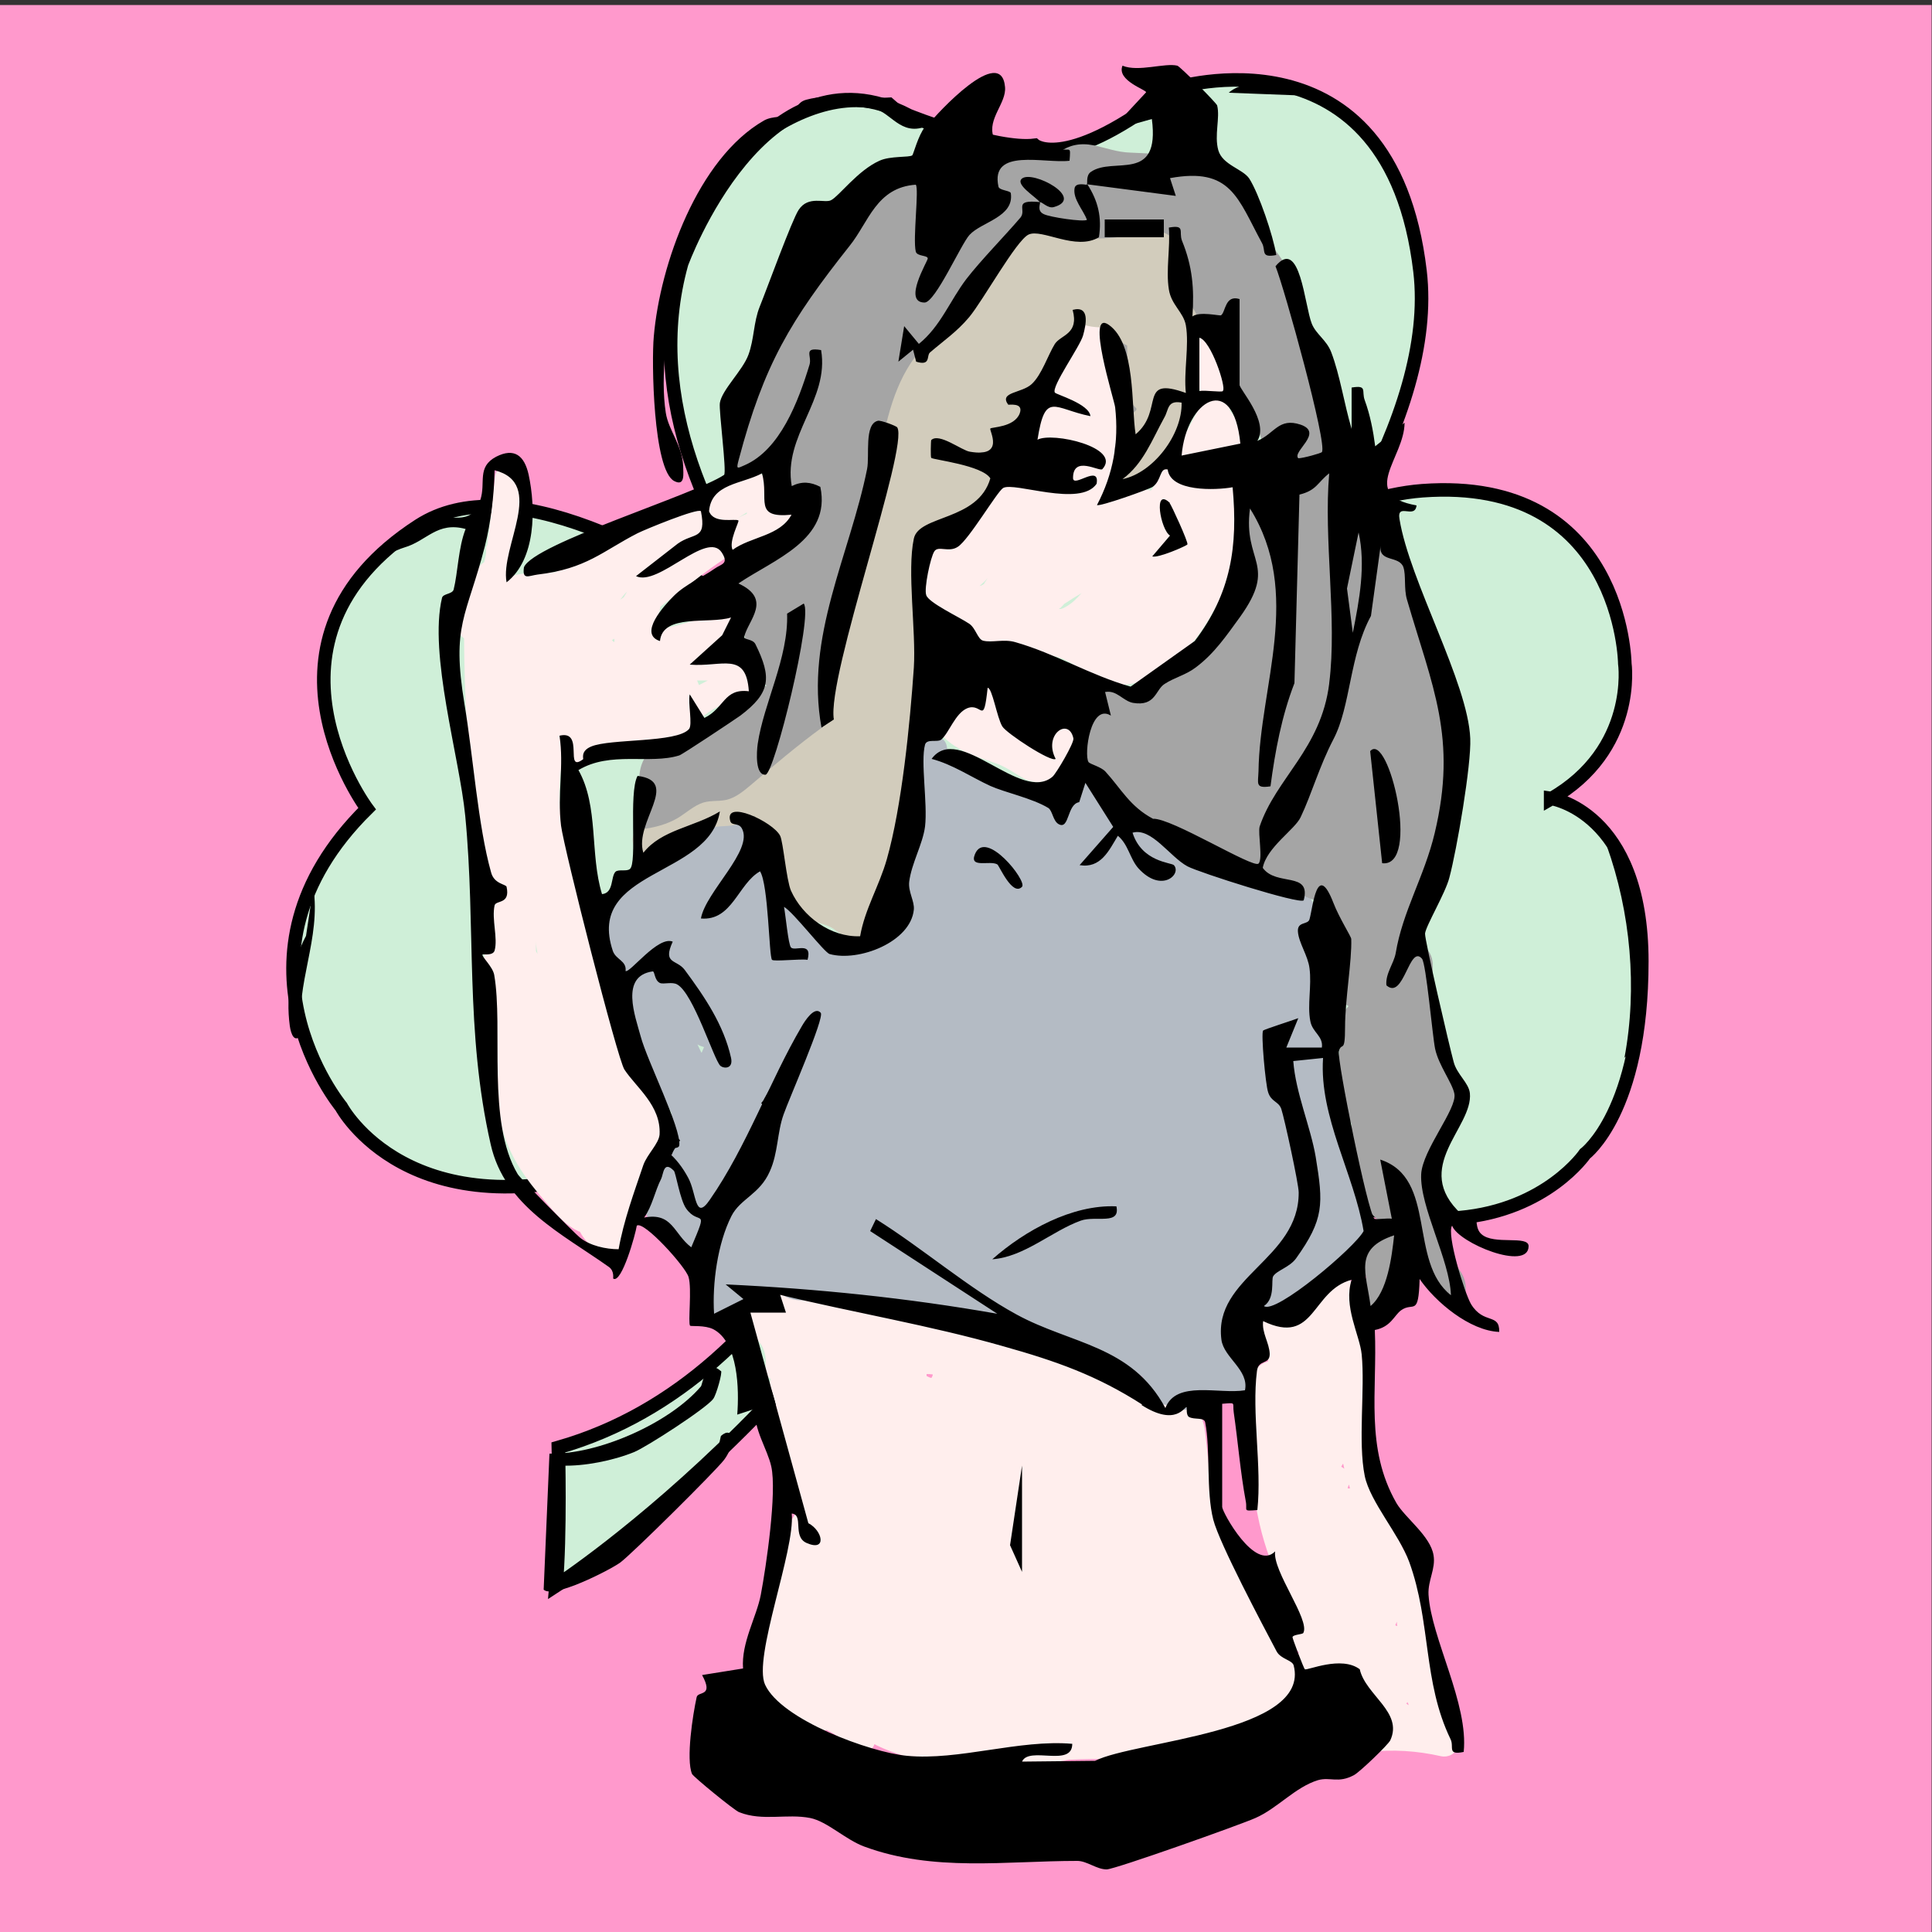<?xml version="1.0" encoding="UTF-8"?>
<svg xmlns="http://www.w3.org/2000/svg" version="1.1" viewBox="0 0 500 500">
  <rect x="0" y="0" width="500" height="500" fill="#333333" stroke="none"/>
  <!-- Generator: Adobe Illustrator 29.1.0, SVG Export Plug-In . SVG Version: 2.1.0 Build 142)  -->
  <defs>
    <style>
      .st0 {
        fill: #ffeeed;
      }

      .st1 {
        fill: #b4bbc4;
      }

      .st2 {
        fill: #d2ccbc;
      }

      .st3 {
        fill: #a5a5a5;
      }

      .st4 {
        fill: #cfefd8;
        stroke: #000;
        stroke-miterlimit: 10;
        stroke-width: 3.5px;
      }

      .st5 {
        fill: #f9c;
      }
    </style>
  </defs>
  <g id="Layer_2">
    <rect class="st5" x="-.1" y="1.3" width="500" height="500"/>
  </g>
  <g id="Layer_1">
    <g>
      <g id="a">
        <path class="st4" d="M401.3,206.8c22.4-12.8,19.2-35.1,19.2-35.1,0,0-.6-48.5-52.4-44.7-5.3.4-10.8,1.6-16.6,3.6,11.1-20.6,18.2-41.7,16-60.4-7.7-65.1-63.9-47.3-63.9-47.3-27.5,21.7-35.8,14.7-35.8,14.7-10.2,1.3-32.6-7.7-32.6-7.7-37.7-19.8-58.8,38.3-58.8,38.3-9.7,34.9,6.8,69.9,28.7,98.2-34.2-24.5-73.9-45.1-96.7-30.4-46,29.7-13.4,73.3-13.4,73.3-38.8,38.3-6.7,77.1-6.7,77.1,0,0,17.7,33.5,73.3,15.3,31.2-10.2,61.2-34.7,81.5-54.2-9.4,35.1-36.3,109.3-98.6,127.1,0,0,.6,23-.6,35.8,0,0,86.5-56.1,124.7-153.9,102.2,100.2,141.6,42.1,141.6,42.1,0,0,14.7-10.9,14.7-49.8s-23.6-42.2-23.6-42.2h0Z"/>
      </g>
      <g id="b">
        <g id="c">
          <path class="st0" d="M372.8,443.7c1.7-8.8-3.8-16.3-4.5-24.9-.4-4.4-.7-8.4-2.5-12.5-2-4.4-4.4-8.6-6.2-13.1-2.8-6.9-4.9-14-6.4-21.2,1-.6,1.7-1.6,1.8-2.8.2-3.6-.4-7.1-1.3-10.5,2.4-4.5,1.6-9.5-1.7-13.1,0-.7-.1-1.3-.2-2,0-.9-.4-1.6-.9-2.2,0-1.2.1-2.3.2-3.5.1-1.4-.6-2.4-1.7-2.9,0,0,0,0,0-.1,2.7-3.6-3.4-7.1-6-3.5-2.6,3.5-5.2,7-7.7,10.5-.3,0-.7,0-1,.2-1.5-1.1-3.2-2-5.1-2.5-2.8-.7-5.7,2.5-3.9,5.1,1.7,2.4,2.5,5,2.5,7.6-4.7,1.4-6.3,7.2-3.8,10.9-1.2,9.6-.9,19.4,1.1,29,1.2,6.1,3.2,11.9,5.7,17.6,1.1,2.5,2.3,5,3.3,7.6-1.1,0-2.3.2-3.5.6-1,.4-1.7,1.2-2.2,2.1,0,0,0-.1-.1-.2-.4-.7-.8-1.5-1.2-2.2-3.4-7.5-7-14.8-10.9-22.1-.6-1-1.4-1.6-2.2-1.7-.8-7.2-1.5-14.4-2.3-21.5-.3-2.5-.4-5.1-2.3-7-1.8-1.8-4.3-2.1-6.8-2.4-2.8-.3-4.5-1.4-6.8-2.9-2.9-1.9-6-3.4-9.3-4.8-6.3-2.6-13-4.3-19.5-6.2-7.9-2.3-15.8-4.4-23.8-6-7.2-1.5-15.5-1.6-21.7-5.9-.8-.6-1.8-.6-2.7-.3-.2-.2-.4-.4-.7-.6-1.7-1.3-3.7-.2-4.7,1.3,0,0-.1,0-.2,0-.4,0-.8-.2-1.2-.4-1.2-.6-2.1-1.6-3.2-2.3-2.3-1.4-4.6-2-7.2-1.3-2.2.6-2.8,2.6-2.3,4.3-1.7-.9-3.4-1.6-5.2-2.2-2.8-.9-4.7,1.8-4.3,4.3.5,3.1,2.8,4.2,5,6,2.5,2,3.3,4.9,2.9,8-.2,1.4.5,2.4,1.4,2.9-.3.7-.4,1.5,0,2.4,1.5,4.3,2.4,8.7,2.7,13.2.2,3.3-.2,6.3,2.9,8.3.1,0,.3.2.4.2.2,3.5.4,6.9.4,10.4,0,.1,0,.2,0,.3-1.5,2.2-2.6,4.6-3.1,7.2-1.3,2.3-2.6,4.6-3.6,7-2.3,5.5-3.2,11.3-3.7,17.2-.4,4.4-1.8,11.2.7,15.2,1.2,1.9,3.1,2.9,5,3.9.6.9,1.4,1.6,2.4,2.1.6.3,1.4.5,2.2.4,1.7.9,3.4,1.9,5.2,2.8,1,.6,2,.6,2.9.2,1.3.6,2.6,1.4,3.7,2.3.9,1,1.9,2,3,2.9,2.3,1.9,5,.6,5.7-1.5.3.1.5.3.8.4,4.2,2,8.7,3.3,13.3,4.1,5.3,1.5,10.7,2.2,16.4,2,6.6-.2,13.3-1.2,19.9-2.5.2,0,.4,0,.7,0,6.1-.3,12.2,0,18.3-.6,5.7-.6,10.9-2.1,16.1-4.3,5.8-2.5,11.5-5.1,17.3-7.7,1.9-.9,4.2-1.7,5.2-3.7.6-.3,1.2-.8,1.7-1.4,1.1-1.4,1.6-3.1,1.5-4.7,1.5.6,3.4.3,4.5-1.3,0,0,.1-.2.2-.3,5.4,3.9,10.4,8.3,15.4,12.9-1.1.3-2.1,1.1-2.6,2.1-.3,0-.6,0-.9,0-4.4.5-4.5,7.4,0,7,6.4-.7,12.6-.3,18.8,1.1,1.8.4,3.8-.5,4.3-2.4,1-3.8-1.1-7-4.4-8.5h0ZM241.1,356.6c-.4,0-.9-.3-1.3-.5,0-.2,0-.3,0-.5.3,0,.8,0,1.6.1,0,0,0,.4-.3.8h0ZM349.4,385.2c-.2,0-.4,0-.6,0,0-.3.2-.7.3-1,.1.4.2.8.3,1.1h0ZM361.6,420.8c-.2,0-.3-.1-.5-.2.1-.3.3-.6.4-.9,0,.3,0,.7.1,1h0ZM347.9,380.1c-.3-.2-.5-.4-.8-.5.2-.3.3-.6.5-.8.1.4.2.9.3,1.3h0ZM335.8,428.6c-.6-.9-1.3-1.7-1.9-2.4.7.4,1.5.8,2.2,1.3,0,.4-.2.8-.3,1.2ZM364.5,441.3c-.2-.2-.4-.3-.6-.5.2,0,.3-.2.4-.3,0,.2.1.3.2.5,0,.1,0,.2,0,.3h0Z"/>
          <path class="st0" d="M202.1,130.1c-.5.1-1,.2-1.5.4,0-1.6-.3-3.2-.8-4.8-.3-1-1.1-1.8-2-2.2-1-1.2-2.6-1.9-4.4-1-8.7,4.6-17.4,9.1-26.1,13.7l-12.8,6.7c-1.5.8-3,1.5-4.4,2.3-1.2,0-2.5.2-3.5,1-1,.7-1.9,1.3-2.9,1.9-2.4,0-4.8,0-7.1.2-1.7.2-3.2.4-4.8,1-.1,0-.3.1-.4.2.5-1.5.8-3,1.1-4.5.5-2.9.8-5.8,1.2-8.8.3-.4.6-.9.7-1.5.8-3.7,1-7.5.7-11.3-.4-4.5-6.4-4.4-7,0-.7,5.9-1.2,11.8-2,17.7-.2.2-.3.4-.3.7,0,.3,0,.6,0,.9,0,.1,0,.3,0,.4-.1.8-.3,1.6-.5,2.4-.7.4-1.3,1-1.7,2-1.7,4.6-3.3,9.3-5,13.9-.6,1.6.3,3,1.5,3.8.1,14.7.9,29.4,2.4,44,.7,7.2,1.6,14.3,2.6,21.4.6,4.1,1.1,8.2,1.4,12.3-1.6,3.8-1.7,8-.1,12,.3.8.8,1.4,1.4,1.8-.2.4-.4.9-.5,1.4-1.6,5.9-.4,12.9.3,18.8.7,6,1.2,12.3,3.3,18.1,2.1,5.7,5.5,10.5,9.5,15.1,1.7,2,3.4,4.1,5.4,5.9,1.2,1.1,2.5,2,4,2.7,0,0,.2,0,.3.1.9,1.7,2.2,3.2,4,4.5,5.4,3.9,11.2-2.5,10.2-7.9-.1-.7-.3-1.3-.5-1.9.7-.7,1.4-2,1.9-2.6,1.7-2.4,2.8-5.1,3.3-8,0-.5.1-1,.2-1.4,1.8-1.2,3.2-3.2,3.3-5.6.3-3.9,1.1-7.5-.9-11.1-1.4-2.5-3.5-4.2-6-5-2.9-7.1-5.4-14.4-8-21.5.2-.7.3-1.4,0-2-3.3-9.5-6.3-19.1-8.9-28.7-2.6-9.8-5.2-20.1-3.2-30.3,0-.3,0-.7,0-1,.1.3.3.6.4.9,1.6,3.4,6.2,1.3,6.5-1.8h0c.4,0,.7-.1,1.1-.3,4.7-.7,9.4-1.5,14.1-2.2,4.1-.6,14.3-.4,13-6.9.6-.2,1.2-.4,1.6-.8,3.1-2.5,6.6-3.8,10.5-4.4,1.8-.3,3-2.7,2.4-4.3-1.1-3.4-3.7-5.6-7.2-6.6-1.3-.4-2.7-.4-4.1-.4,2.1-1.7,3.9-3.7,5.5-6,1.6-2.3-1.1-6.3-3.9-5.1-5.2,2.2-10.6,3.8-16.1,4.7.7-2,1.2-4,1.6-6,0,0,0,0,0-.1,1.6-1.2,3.3-2.5,4.9-3.7,7.4-5.8,14.9-11.8,23.8-14.8,1.9,0,3.8-.6,5.5-1.7,3.4-2.1,1.1-7.2-2.7-6.4h0ZM138.7,246.1v-2.6c0,1.1.2,2.2.4,3.3,0,0,0,0,0,.1-.1-.3-.3-.5-.4-.8ZM158.9,166.1h0s-.1,0-.2-.1c0,0-.2-.2-.3-.3,0,0,0,0,0,0,0,0,0,0,0-.1.1,0,.3-.1.4-.2,0,0,.1,0,.2-.1,0,.3,0,.6,0,.9,0,0,0,0,0,0h0ZM161.4,154.6c-.3.2-.6.4-.9.6.6-.7,1.1-1.5,1.8-2.1-.3.5-.6,1-.9,1.5h0ZM180.9,176.1c.6,0,1.4,0,2.3,0-.8.4-1.5.8-2.3,1.2-.2-.4-.3-.8-.5-1.2h.5ZM178.1,142.3c0-.1,0-.2.1-.3.8-.5,1.5-.9,2.3-1.4-.8.6-1.6,1.2-2.4,1.8h0ZM193.2,133c-.8.3-1.6.7-2.3,1.1.8-.5,1.6-1,2.4-1.5,0,.1,0,.3-.1.4Z"/>
          <path class="st0" d="M279.8,188.1c-.2-2.8-3.8-4.9-5.9-2.5-1.1,1.2-2.2,2.5-3.3,3.7-.6.6-1.1,1.2-1.7,1.9-.5.8-.7.8-.5.1-.8-.6-1.1-2.9-1.5-3.8-.5-1.2-1.1-2.2-2-3.1-1.1-1.2-2.4-1.7-3.4-3.1-.8-1.1-1.2-2.4-2.1-3.5-1.7-1.9-4.3-3-6.8-2.2-2.9.9-5,4.5-5.2,7.8-2.4-3.2-7.8.2-5.7,4,2.1,3.8,5.6,6.2,9.5,7.8,2.1.9,4.2,1.5,6.4,2.3,2.6.9,4.5,2.3,6.9,3.7,8.1,4.8,15.8-6,15.4-13.2h0Z"/>
          <path class="st0" d="M320.6,125.1c.9-6.5,2-13.7-2.3-18.8-.2-1.5-.6-3-.8-4.5-.8-4.1-1.6-8.1-2.3-12.2-.8-4.4-7.6-2.5-6.7,1.9.3,1.5,1.8,7.4,2.6,13-.1.2-.3.3-.4.5-2.2,4.1-4.4,8.2-6.6,12.3-.3.5-.4,1.1-.4,1.6-1.1.2-2.1.9-2.6,2.2-.8,2.1-1.9,4-3.2,5.8,0,0-.1,0-.2,0-3.3-.8-6.5-.6-9.4.5,0-.8.2-1.6.2-2.3,1.5-3.1,1.1-7.3,1.2-10.5.1-6.3.1-12.5,0-18.8,0-2.4-2.1-3.5-4-3.3,0,0,0,0,0-.1.3-2,.6-4,.8-6.1.6-4.4-6.4-4.4-7,0-.1,1-.3,1.9-.4,2.9-.3.3-.6.6-.8.9-10,16.7-20,33.3-30,50-1.2-.7-2.7-.5-3.8.4-2.1-1.9-6.1-1.1-5.8,2.4.5,5.6-.3,13.2,4.5,17,2.1,1.7,4.5,3.3,7.1,4.6.7,1.9,2.7,3.4,4.6,2.2,1.2.5,2.3.9,3.5,1.2,5.9,1.7,12.9.3,18.3,3.4,2.1,1.2,3.8,3,6,4.2,2.5,1.3,5.4,1.8,8.2,1.7,11.5-.8,20.1-12.5,24.7-22,.9-1.9,1.6-3.9,2-5.8,7.8-6,1.9-15.9,3-24.1h0ZM254.7,151.1c-.3.2-.6.4-.9.5-.1,0-.3,0-.4.1.2-.1.4-.3.6-.5.6-.5,1.1-1,1.6-1.6-.3.5-.6.9-.9,1.4h0ZM274.4,157.4c.3-.4.7-.7,1-1.1,1.5-1,3-1.9,4.5-2.8-1,1.1-2,2.2-3.2,3-.6.4-1.4.9-2.1,1.1-.2,0-.3,0-.5,0,0-.1.2-.2.3-.3h0ZM310.6,122.4c-.3,1.3-.5,2.6-.6,3.9-1-.6-2.1-.9-3.4-.9.4-.8.7-1.6,1.1-2.4,0-.1,0-.3.1-.4,1,0,1.9,0,2.7-.3h0Z"/>
          <path class="st1" d="M350,302.5c-4.4-11.9-6.5-24.6-7.5-37.2-.5-6.5-.6-13-.9-19.5-.2-2.7-.5-5.5-1.3-8.2.4-3.1-1.1-6.5-4.4-7.5-.1-.1-.2-.2-.4-.3-5.6-5-14.8-6-21.8-7.9-4.5-1.2-12.6-1.9-14.9-6.6-1.8-3.7-7.1-4.4-10.2-2.1-.1,0-.3,0-.4,0,.1-.2.2-.3.4-.5,2.2-3.3.4-7.4-2.5-9.5-4.2-3-9.6-1.6-13,1.8-2-1.2-4.7-1.4-7.2,0-.8-.8-1.7-1.5-2.7-2-2.5-1.4-4.9-1.6-7.4-1-1.4-1.2-3.4-1.8-5.3-1.7,0-.5-.2-1-.2-1.6-.5-2.6-2.8-4.3-5.2-4.9,0-1.7-1.2-3.3-3.4-3.3s-.2,0-.3,0c0,0-.1,0-.2,0-3.1,0-4.1,3.4-2.8,5.4-1.4,1.7-1.9,4.1-1.5,6.5,1.6,9,.3,18.8-3.5,27.1-2.1,4.5-10,19.6-16.6,14.7-.8-.6-1.6-.9-2.4-1-1.1-2.3-3.1-3.9-5.5-4.8-1.3-.5-2.5-.3-2.9-1.7-1-3.2-3.5-4.8-6.2-4.9.1-1.7.2-3.4.3-5.1.3-4-2.4-6.2-5.4-6.6,1-6.6-8.9-11.4-12.9-4.5-3,5.2-7.4,8.4-13,10.4-6,2.1-11.9,6.4-11.2,13.1-.4,4.1-.5,8.1.1,12.1.7,4.6,2.6,8.9,4.6,13.1,3.7,8,7.6,15.9,11.5,23.8-1,2.5.2,5.3,2.2,7-.7,1.4-1.9,2.5-2.3,4.3,0,0,0,.2,0,.3-2.5.9-3.8,3.2-4.1,5.6-2.7,2.4-3.9,6.3-1.8,10.1,1.1,2,3,3,4.9,3.3.2.5.4,1.1.7,1.6,1.4,3.2,3.9,5.5,7.6,5h0c-.6,2.8-1,5.8-1.1,8.8-.2,9,13.7,9,13.9,0,0-.3,0-.6,0-.8,2.1,1.6,5,2.1,7.3.7,1.4,1.4,3.3,2.3,5.5,2.5,2.2.2,4-.4,6.1-.8,1.7,1,3.9,1.3,5.9.7,3.1.6,6.1.9,9,.3,1.3,1.2,3,1.9,4.7,1.9,11.3-.3,22.5,2.4,33.4,5,9.2,2.2,18.8,4.9,26.3,10.9,1.1.9,2.4,1.5,3.6,1.7,0,3.2,1.5,6.2,5,7.2.5.1,1.1.2,1.7.2.2.1.5.3.7.4,3.6,2,8.2.4,9.9-3.1,2.1,1.2,4.6,1.6,7.2.9,5.9-1.7,6-8.4,2.8-11.8.4-1,.8-2,1-3,.4-1.8.3-3.4,0-5.2,1.2-.1,2.4-.3,3.3-.6,3.4-.9,6.1-3.3,8.7-5.6,5-4.2,11.1-8.2,15.4-13.1,5.8-6.5,1.4-13.1-1.1-19.9h0ZM181.5,272.4c-.3-.7-.7-1.4-1-2.1.5.3,1.1.5,1.7.7-.2.5-.4.9-.6,1.4h0ZM198.7,287.9c-.4-.9-.9-1.7-1.7-2.4.3-.4.6-.7.8-1.2.6-1.1,1.3-2.2,1.9-3.3.7.8,1.6,1.4,2.5,1.8-1.3,1.6-2.5,3.3-3.6,5.1h0ZM338.6,314.8c-1.1,1-2.3,1.9-3.5,2.9.4-1.3.8-2.7,1.1-4,.4-2.1.7-4.2.8-6.3.4,1,.8,2,1.2,3.1.3.7.7,2.3,1.3,3.5-.3.3-.7.7-.9.9Z"/>
          <path class="st3" d="M375,325.8c-2.4-2.8-1.6-7.1-2.2-10.5-.2-1.2-.9-2-1.8-2.3,1.1-1.2,1.8-2.8,1.6-4.5-.6-5.1-.3-10.2,1.6-15,2-5.1,3.8-9.2,2.1-14.7-1.4-4.7-4.1-8.6-5-13.5-.9-5-.6-10.2-.5-15.2.1-4-2.7-6.3-5.8-6.7.4-1.5.9-2.9,1.3-4.4,2.8-9.5,5.2-19.1,7.2-28.7,2-9.6,4.6-19.6,2.9-29.4-1.6-9.3-6.6-18.3-10.2-26.9-.5-1.1-1.1-2.1-1.9-2.9,1.4-4.1-.7-9.5-6.3-9.5s-.9,0-1.3.1c0-.3,0-.5,0-.8-.1-6.2-6.7-8.1-10.8-5.8-.2-2.1-.4-4.3-.7-6.4-.2-1.2-.4-2.3-.6-3.5,1.9-1.5,3-3.9,2-6.9-5.9-17.8-4.7-38.1-16.6-53.6-.4-.5-.8-1-1.3-1.4-3.6-11.1-13.3-20.4-24.8-22.8-3.7-.8-7.5-.8-11.3-1-3.5-.1-6.2-1.2-9.6-1.9-3.5-.7-6.4,0-8.7,1.7-.4,0-.7,0-1.1,0-1.3,0-2.6.3-3.7,1.1-2.1-1.1-4.7-1.2-6.7.1-1.1.8-.7.6-1.6.6-6.6-.1-8.9,8.6-4.6,12.3-.5.4-1,.8-1.5,1.2-4.5,4-7.5,9.5-10.5,14.7-1.5,2.5-3.1,4.9-4.8,7.2,2.6-8.8,4.4-17.7,3.5-27.1,0,0,0,0,0-.1h0c0-.6-.1-1.2-.2-1.9-.5-3.4-4.6-5.4-7.6-5-3.6.6-5.7,3.3-6,6.8-.1,1.3-2.4,3.1-3.1,3.9-1.7,1.9-3.4,3.8-5,5.8-3.4,4.3-6.7,8.7-10,13.1-6,8.1-12.6,16.1-16.9,25.4-1,2.1-1.1,4.4-.3,6.4-.6.7-.9,1.7-.6,2.9.4,1.6-1.4,3.6-2.2,4.9-1.3,2.1-2.2,4.3-2.2,6.8,0,4.4,6.7,4.5,7,.2,1.1,1.1,2.7,1.8,4.7,1.8s1.1,0,1.6-.2c0,.3,0,.6,0,.9.4,3.7,2.9,7,7,7s1,0,1.5-.2c-.7,3.1-1.3,6.1-2,9.2-1.2.2-2.4.7-3.4,1.6-.3,0-.6,0-1,0-3.7,0-5.9,2.4-6.5,5.2-.8-.3-1.6-.4-2.6-.4-9,0-9,13.9,0,13.9s.1,0,.2,0c-4.5,2.8-4.1,10.6,1.2,12.5-.9,2.6-.4,5.7,1.5,7.6-1.4.2-2.8.9-4.1,1.9-2.5,2-5,4.1-7.5,6.1-1.8,1.5-3.8,3.6-6,4.5-1.7.7-3.1,1.8-4,3.1-2.6-1.4-5.8-.8-8.3,1.2-2.5,2-3.3,5.5-3,8.6.2,2.2.7,4-.6,6.5-1,1.9-1.1,4.1-.5,5.9-.4,3.7,1.9,7.7,6.7,7.7s7.3-4.4,6.6-8.3c.3-.6.5-1.2.7-1.8.1,0,.2,0,.4,0,1.5,0,2.8-.4,3.8-1.1,2.1.4,4.3.8,6.4,1.1,2.1.4,4.4,0,6.1-1.2.1.1.3.3.4.4,3.4,3.4,6.1,7.1,8.2,11.2-1.6,3.3-.3,7.4,2.7,9.7.3.9.8,1.8,1.6,2.6,1.8,1.9,4,2.9,6.5,3.7.7.2,1.4.5,2.2.6h0c.3.3.3.2.1,0,2.6,2.4,7.1,2.5,9.6-.2,2.4-2.6,2.8-6.8.3-9.5,2.9-3.6,4.7-7.7,5.9-12.3,1-3.9,1.6-8.1,3.4-11.7,1.4-2.8,2.8-5.2,2.2-8.5-.3-1.5-.9-2.8-1.8-3.9,1.6-4.8,1.3-9.8.8-14.8,0-.6-.1-1.2-.2-1.7,1-1.2,1.6-2.7,1.7-4.4.1-3.9-.3-7.7-1-11.6,0-.5-.3-.9-.5-1.3-.2-3-.4-6-.5-9,1.8-3.1,1.7-6.8.3-10,.5-.3,1.1-.6,1.5-1,2.3-1.9,4.2-4.1,5.7-6.6,1.3-.1,2.7-.3,4-.7,4.5-1.4,8.8-4.5,9.7-9.5.4-1.9,0-3.8-1-5.3.8-1.1,1.4-2.5,1.5-4.1,0,0,.3-.6.5-1.1.1-.2,1.2-1.3,1.7-1.8,1.5-1.5,3.1-2.8,4.6-4.3,1.7-1.8,3.2-3.8,4.3-6.1,1.2-2.5,1.8-5.4,3.1-7.8,2.5-4.7,6-8.2,8.1-13,.1.7.4,1.4.8,2.1,1.4,2.4,4.8,4,7.7,3.3.3,1.8.4,3.7.5,4.9.5,5.5.6,11,.4,16.5,0,1.9.5,3.4,1.5,4.5-5.2,3.1-4,13,3.6,13s2.7-.4,3.6-1c3.3-1.3,4.6-5.1,3.8-8.4,4.2-2.1,4.7-8.3,1.6-11.4,2.2-1.5,3.2-4.2,2.9-6.8.5-.7.8-1.5,1.1-2.4,1-4,1-8,.6-12,1.8,1.2,4.1,1.6,6,1.1,1.9-.5,3.2-1.6,4-3,.1,2.1.3,4.2.6,6.3-2.2,2.6-2.2,6.9,0,9.5-.8,3.2.5,7.1,3.8,8.4.7,2.4,1.5,4.7,2.4,7.1,2,5.4,4.4,10.6,5.5,16.3.2,1,.4,2.1.5,3.2-4.8-2.6-12.4,1.1-10.2,7.7,1,3,1.9,6,2.7,9-2.3.3-4.5,1.9-5.5,4.8-1.3,3.8-2.7,7.9-5.2,11.1-2.6,3.2-6.8,3.9-9.9,6.6-1.6,1.4-2.7,3.1-4,4.8-.2.3-.4.4-.5.6-.7,0-1.4.2-2,.3-1.9.5-3.5,1.8-4.6,3.4-2.1-1.1-4.6-1.2-6.7.1-5.5,3.5-8.3,11-4.7,16.9,3.2,5.2,8.9,9.7,13.6,13.4,5,3.9,10.4,7.4,16.2,10.2,2.7,1.3,5.4,2.6,8.4,2.1.5,1.2,1.4,2.2,2.7,2.9,1.3.8,3.1,1.1,4.7.8.5.7,1.2,1.4,2.1,1.8,3.2,1.4,6.1,3.3,9.3,4.7,1.7.7,3.4,1.5,5.2,1.8.6.1,1.2.2,1.9.2,0,.6.1,1.2.2,1.8.1,2.1,0,4.2,0,6.4-.2,2.5,1.4,4.8,3.6,6,0,0,0,0,0,0-2.1,1.3-3.5,3.7-3.5,6.1s1.5,4.8,3.6,6c-1.5,1.5-2.3,3.7-1.7,6.4.1.6.2,1.1.4,1.7-.5.6-.8,1.4-.9,2.2-1.1,7.1-.3,13.7,3,20.2,0,0,0,0,0,0,0,.2,0,.5,0,.7-.3,8.4-.4,16.7,5.8,23.2.6.6,1.2,1.1,1.8,1.4-.2.8-.4,1.6-.6,2.4-.8.2-1.6.6-2.2,1.5-1.1,1.7-2.2,3.4-3.3,5.1-1.4,2.1.1,4.3,2.1,5.1,0,0,.2,0,.2.1-.6,2.2-1.2,4.4-1.8,6.5-1,3.8,4.4,6.2,6.4,2.7,1.5-2.7,2.5-5.8,2.4-8.6,1.2-4.5,2.5-9.1,3.7-13.6.2-.8.2-1.4,0-2,0,0,.2-.1.3-.2.4,0,.8.1,1.2.1s.3,0,.5,0c-.2.5-.2,1.1,0,1.7.5,3.1,0,6.3,1.2,9.3,1,2.7,5.1,5.2,4.8,7.9-.5,4.4,6.5,4.4,7,0,.4-3.6-1.8-6-4-8.5h0ZM207,105.9c-.2-.3-.5-.5-.8-.8.1-.2.3-.4.4-.7.8-1.6,1.6-3.2,2.5-4.7-.5,2.2-1.2,4.2-2.1,6.2h0ZM282.5,62.8c0-.2,0-.5-.1-.7.2,0,.5,0,.7,0-.2.2-.4.4-.6.6h0Z"/>
          <path class="st2" d="M308.3,89.2c3.2-3.5,2.2-10.3-2.9-11.7,0-3.6,0-7.3.2-10.9.1-4.5-4.6-7.9-8.8-6.7-9.2,2.6-18.5,2.4-27.6-.6-3.3-1.1-8,1.3-8.6,4.9-1.6,9.3-10,16.1-17,21.4-8.8,6.6-12.3,15.5-14.7,26-.4,1.7-.2,3.2.4,4.5-.3,1.1-.3,2.4-.1,3.6,0,.3.1.7.1,1.1-1.8,10.2-3,21.2-7.6,30.5-5.1,10.4-5.6,22.1-7.2,33.4-.1.7-.1,1.5,0,2.2-.6.4-1.2.9-1.8,1.4-6.3,4.6-12.2,9.6-18.2,14.7-1.9,1.6-4,3.4-6.5,4-2.3.5-4.5,0-6.8,1-2.5,1.1-4.4,3.1-6.9,4.3-2.6,1.3-5.3,1.9-8.1,2.3-4.4.6-2.5,7.3,1.9,6.7,2.9-.4,5.5-1.1,8.2-2.3,1.3-.6,2.5-1.2,3.6-1.9,1.2-.8,2.5-2.1,3.8-2.7,2.2-.9,4.8-.3,7.1-1.1,1.6-.5,3-1.3,4.4-2.2.4.7.8,1.3,1.4,1.8,0,.8,0,1.6.1,2.5.4,3.2,2.1,6.2,3.5,9.1,1.2,2.6,2.3,5.4,3.8,7.8,1.5,2.5,3.5,4.5,6,5.8,1.7.9,4.5,1.2,6,2.5,2.9,2.4,7,2.8,9.8,0,1.7-1.7,2.4-4.5,1.8-7,1.3-1.2,2.2-3,2.3-5,1-12,4.7-23.6,5.8-35.6,0-.3,0-.5,0-.8.1-.2.3-.4.4-.7,1.8-3.8,2.7-7.8,2.8-11.7,1.1-.5,2-1.5,2-3.1,0-6.9-.8-13.8-2.3-20.6-.2-1-.8-1.7-1.5-2.1.1-.7.3-1.5.4-2.2,1-5,2.4-9.9,3.5-14.8.7-.1,1.3-.3,2-.7,6-3.1,18.3-7.6,13-16.7-.6-1-1.4-1.9-2.3-2.6,2.7,0,5.4-.4,7.5-1.9,3.5-2.5,6.3-8.6,7.4-12.6,0-.3.2-.7.2-1,.1-.1.3-.2.4-.3,3.4-3.1,5.3-7.2,5.7-11.6,1.5-2,3.4-3.9,5.3-5.7,0,0,0,0,0,0,1.4.6,3.2.8,4.5.8s1.6-.3,2.3-.4c.7.6,1.1,1.5,1.6,2.3.8,1.4,1.9,2.3,3.1,2.8,0,3.9.2,7.8.4,11.7,0,2,.8,3.5,2,4.6,0,.1,0,.2,0,.4-2.9,2.4-3.2,7.3-.9,10.2-.9,1-1.9,2.1-2.9,3-1.4,1.3-1.3,3.6,0,4.9,1.4,1.4,3.5,1.3,4.9,0l2.7-2.4c.4-.4.7-.8.8-1.3.6-.7,1.2-1.4,1.7-2.1,3.3-1,4.8-4.3,4.6-7.4,2.3-1.9,3-5.5,1.9-8.3.4-.4.6-.9.8-1.4,1.8-1,2.1-3.6,1-5.2.9-2.1.9-4.7-.2-6.8h0Z"/>
        </g>
        <path d="M240.1,32.4c2.6-3.3,19-21,20-9.9.4,4.2-4.6,8.2-3,12.9,5.6,2.2,11.7,2.2,17.4,3.2,2.5.5,2.6-1,2.3,3-6.4.8-20.6-3.5-18.4,6.7.2,1,3.1,1,3.2,1.7.9,6.2-7.6,7.4-10.7,10.8-2.2,2.4-8.8,17.4-11.6,17.5-5.8,0,.8-10.7.8-11.4,0-.9-2.8-.5-3.1-1.8-.8-3.3.9-16.3,0-17.3-10.2.7-12.2,9.7-17.1,15.8-15.3,19.3-22.2,30.7-28.7,55.3-.7,2.6-.5,2.4,1.5,1.5,9.2-4,13.9-16.5,16.8-26,.7-2.3-1.8-4.6,3-3.8,2.2,12.9-9.9,22.1-7.6,35.2,2.6-1.3,4.9-1.1,7.4.2,2.9,13.7-12.1,18.8-21.2,25,8.9,4.1,2.5,9.5,1.5,13.8-.2.8,2.2.5,2.9,1.9,4.3,8.7,3.9,12.6-3.9,18.5-1.7,1.2-14.9,10-15.8,10.3-7.7,2.4-17.8-1.2-26.1,3.8,5.3,9.4,2.9,21.7,6.1,32.1,3.1-.3,2.2-4.5,3.5-5.8.8-.7,2.9,0,3.7-.7,2-1.4-.4-19.7,2-24.1,11.3,1.4-1,12,1.5,19.9,4.7-6,13.1-6.6,19.8-10.7-2.7,17.1-34.8,14.9-27.7,36.1.8,2.3,3.6,2.5,3.3,5.2,1.1.6,8.4-9.2,12.2-7.6-2.7,5.9,1,4.5,3.1,7.3,5.1,6.9,10.1,14.2,12,22.8.6,2.9-1.9,2.8-2.8,2-1.7-1.7-6.9-18.6-11.1-21-1.3-.8-3.5,0-4.5-.4-1.5-.7-1.3-3.1-1.9-3-8.5,1.2-4.5,11.6-3.1,16.8,1.7,6.4,10.5,23.7,10,28.2-.1,1.3-3.7.3-3.1,1.6,2.3,1.9,4,4.2,5.4,6.8,2.2,4,1.7,11.4,5.6,5.7,9.6-13.8,15.5-30.8,23.8-44.9.8-1.4,3.3-5.3,4.9-3.5,1.1,1.2-8.3,22.5-9.6,26.3-1.7,4.7-1.4,10-3.6,14.8-2.6,5.9-7.6,7-9.9,11.5-3.6,7.1-5,17.5-4.5,25.3l7.6-3.8-4.6-3.8c23.6,1.1,47,3.5,70.3,7.6l-32.9-21.4,1.5-3.1c12,7.5,24.1,18,36.4,24.7,14.1,7.7,29.7,7.9,38.5,24.2,2.8-7.3,13.9-3.5,20.6-4.6,1.1-5.3-5.5-8.4-6.1-13.1-2.1-16.2,20.1-20.8,20-38.1,0-2.2-3.7-19.2-4.5-21.6-.7-2-2.6-1.8-3.4-4.3-.7-2-1.9-15.4-1.3-16,.3-.3,7.5-2.6,9.1-3.2l-3.1,7.6h9.2c.4-3-2.5-3.9-3-6.9-.8-4.1.4-9.1-.2-13.6-.4-3.3-2.8-6.6-3-9.5-.2-2.7,2.6-1.7,3-3.2.9-3.1,1.9-15.3,6.2-4.2,1.5,3.9,4.6,8.7,4.6,9.3.2,5.6-1.6,15.6-1.6,22.8s-.9,3.6-1.6,6.3c-.5,2.2,7.5,41.9,9.2,43.3.4.3,3.3-.2,4.5,0l-3-15.3c14.8,4.8,7.2,26.4,18.3,35.1-.3-9.1-8.1-22.9-7.7-31.3.3-6.3,9.3-16.9,8.6-20.8-.5-2.8-4.1-7.4-5-11.7-.7-3.4-2.3-22-3.4-23.3-3.3-3.8-4.7,10.9-9.2,6.9-.3-3,1.9-5.6,2.4-8.3,1.8-10.9,7.4-19.8,10.1-31.1,5.9-24.7-.6-37.8-7.2-60.5-.8-2.8-.2-6.2-.9-8.3-1.1-3.1-6.4-1.2-5.9-5.5l-2.5,18.1c-5.6,10.3-5.2,23.3-9.7,31.9-3.7,7.1-5.6,14.1-8.5,20.2-1.5,3.2-8.8,7.8-9.8,13.1,3.5,4.9,12.6.8,10.6,8.4-1.1,1.1-27.1-7.2-30.1-8.8-4.6-2.5-9.3-10.1-14.2-8.7,2.4,7.6,10,7.7,10.7,8.4,2.1,2.3-3.2,7.4-9.2.8-2.2-2.5-2.6-6.2-5.3-8.4-2.3,3.8-4.4,8.5-9.9,7.6l8.7-9.9-7.2-11.4-1.6,5c-3.2.5-2.5,7.2-5.3,5.7-1.5-.8-1.6-3.5-2.7-4.2-4.1-2.5-11.2-4-15-5.7-4.8-2.2-9.8-5.6-15.2-7,7-9.6,23.1,11.6,31.3,4.6,1-.9,5.6-8.7,5.4-9.9-1.2-5.6-7.9-1-4.6,5.3-1.1,1-12.7-6.6-13.8-8.4-1.4-2.3-2.6-10-3.8-10-1.1,10.2-1.4,3.7-5.3,5.3-3.1,1.3-4.7,6.4-6.7,8.1-1,.8-3.7-.3-4.2,1.3-1.2,4.4.7,15.2,0,21.2-.6,4.6-3.5,9.5-4.1,14.3-.3,2.6,1.4,5,1.2,7.2-.8,8.4-14.3,13.6-21.8,11.5-1.4-.4-9.4-10.9-11.8-12.2.4,2,1.1,9.7,1.8,10.5,1,1.1,5.6-1.7,4.3,3.2-1.9-.3-8.7.5-9.2,0-.8-.8-.9-19.4-3.1-22.9-5.7,3.2-7.2,12.9-15.3,12.2,1.2-6.9,13.7-17.7,10.6-23.3-.9-1.6-2.6-.6-3-1.9-1.7-5.8,11.1.2,12.9,3.8.8,1.6,1.6,11.4,2.8,14.2,3,6.7,10.3,12.1,17.9,11.8,1.2-7,4.9-12.9,6.9-19.9,3.9-13.7,6-35.1,7-49.6.6-9.6-1.8-25,0-33.4,1.3-6.2,16.6-4.5,19.8-15.6-2.1-3.4-14.7-4.8-15.3-5.3-.2-.2-.1-4.4,0-4.6,2-2,7.9,2.7,10,3,9.3,1.6,4.9-5.6,5.3-6,.4-.4,6.2-.3,7.6-3.9,1.1-3-2.9-2.1-3-2.3-2.4-3.3,3.5-2.9,6.1-5.3s4.2-7.5,6-10.4c1.6-2.4,6.3-2.5,4.6-8.8,4.5-1.2,3.5,3.7,2.7,6.6-.8,2.9-8.3,13.3-7.3,14.8.3.5,8.9,2.9,9.2,6.1-9.5-1.9-11.7-6.6-13.7,6.1,3.8-2.1,21.9,2,16.8,7.6-.7.8-7.6-3.7-7.6,2.3,0,2.7,7-3.7,6.1,1.5-4.2,6.2-21.4-.6-24.2,1.1-1.6,1-8.8,13.3-11.7,15.2-2.4,1.6-5.1-.4-6.1,1.2-1,1.5-2.7,9.6-2.1,11.3.6,2,8.6,5.7,11.1,7.4,1.7,1.1,2.2,4,3.6,4.4,2.3.6,5.4-.5,8.4.4,10.2,2.9,19.5,8.6,29.8,11.5l16.6-11.8c9.4-12.4,11.2-24.5,9.8-39.8-4.5.8-16.1,1.2-16.8-4.6-2.2-.5-1.5,2.8-3.9,4.5-1.1.7-13.8,5.2-14.4,4.7,4.2-8,5.7-16.3,4.7-25.3-.2-1.8-7.8-25.7-1.6-21.3,7,5,5.7,20.9,6.9,28.3,7.5-6.3.5-15.2,13-10.7-.6-5.5.9-12.3,0-17.5-.6-3.4-3.8-5.3-4.4-9.3-.8-4.9.4-10.9,0-16,4.4-.8,2.5,1.1,3.4,3.4,2.7,6.6,3.2,12.4,2.7,19.6,1.8-1.4,7.1-.1,7.4-.3,1.2-.8,1-5.4,4.8-4.2v22.2c0,1.2,7.7,9.5,4.6,14.5,4.5-1.9,5.5-6.1,11.2-4.2,6.1,2.1-2.3,7-.6,8.7,1.2,0,5.9-1.3,6.1-1.6,1.5-2-9.7-42.4-12-48.1,6.4-7.7,7.5,10.2,9.4,14.9,1.1,2.7,3.8,4.2,5,7.3,2.3,6,3.4,13.6,5.3,19.9v-10.7c4.2-.7,2.5.9,3.4,3.3,1.4,3.8,2.2,8,2.7,11.9l7.6-6.1c0,9.1-12,18.7,3.1,21.4-.4,3.7-5.2-.9-4.4,3.6,2.6,16,17.7,42.2,18.3,56.7.3,6.8-3.5,28.9-5.4,36-1,4-6.1,12.5-6.3,14.5-.1,1.7,6.3,29.2,7.4,33.2.8,3.2,3.9,5.4,4.2,8.1.9,8.9-15.3,19.2-2.2,31.3,1.4,1.3,3.3,0,3.5.2.7.9,0,3.5,1.7,5,3.2,2.9,12.2.2,12.2,3.1,0,6.6-18.2-.8-19.8-5.3-1.5,2.1,3.2,17.4,4.9,20.3,3.3,5.4,7.4,2.2,7.3,7.2-7.6-.3-16.5-7.7-20.6-13.7-.3,10-1.6,5.8-4.8,8.1-1.8,1.3-2.6,4.3-6.8,5.1.7,15.8-2.6,30.5,5.6,44.8,2.3,3.9,8.8,8.5,9.6,13.5.6,3.5-1.5,6.5-1.3,10.2.7,11.3,10.4,28.2,9.1,40.7-4.4.9-2.4-1.3-3.4-3.3-7.2-14.9-5-30.2-10.7-45.9-2.6-7.1-10.1-15.5-11.5-22.2-1.8-8.8.1-22.5-.8-31.5-.5-5-4.8-12.4-2.6-19.3-10.5,2.8-9.4,17.2-22.9,10.7-.4,3,1.6,5.6,1.7,8.5,0,2.9-2.9,1.3-3.3,4.4-1.4,10.9,1.3,24.8.1,36-4,.3-2.5.2-3-2.3-1.4-7.5-2-15.3-3.1-22.9-.4-2.7.8-2.6-3-2.3v26.7c0,1.3,8.5,16.8,13.7,11.5-.7,5.1,9.1,17.7,7.3,21.1-.2.4-2.7.4-2.8,1.1,0,.4,2.9,8.1,3.2,8.3.6.4,9.4-3.6,14.2,0,1.5,6.7,11.3,11.1,7.9,18.4-.6,1.2-8,8.3-9.4,9-4.1,2.2-6.1.4-9.3,1.3-5.9,1.8-10.5,7.3-16.2,9.8-3.8,1.7-36.4,13.3-38.5,13.3-2.6,0-5.1-2.2-7.6-2.2-18.5,0-37.2,2.9-55.1-3.7-4.9-1.8-9.6-6.5-14-7.4-6.1-1.2-12.3.9-18.4-1.5-1.3-.5-11.9-9.2-12.2-9.9-1.6-3.8.2-15.4,1.2-19.9.4-1.6,4.5,0,1.4-5.7l10.6-1.7c-.5-6.7,3.5-13.3,4.6-19.1,1.4-7.4,4.2-26.5,2.7-33.2-1-4.5-4.6-9.6-4.2-14.9l-4.6,1.5c.5-6.4.3-18.7-6.2-22.1-2.2-1.1-5.7-.7-6-.9-.6-.6.5-9.6-.4-12.6-.7-2.6-11.6-14.7-13.4-13.3-.3,2.1-3.9,15.1-6.1,13.7-.1,0,.4-1.9-1.1-3-12.1-8.6-27-15.7-30.6-31.7-6.7-29.4-3.8-56.1-6.6-85.1-1.5-15.2-9.5-41.8-6-56.4.3-1.1,2.6-.9,3-2.1,1.1-4.4,1.2-10.9,3.1-15.7-7.4-2-10,3.1-15.9,4.8-2.7.8-3.3,2.2-5.5-.9,3.3-.8,9.8-6,11.7-6.6,5.3-1.5,11.2,2.5,13.5-4.8,1.5-4.5-1-8.5,4.1-11.2,4.7-2.4,7.3-.3,8.4,4.6,1.9,8.8,1.9,22-5.7,27.9-1.7-9.2,10.3-25.6-3.1-29-.1,6.3-1,13.6-2.5,19.6-4.8,18.6-8.7,20.2-5.3,40.9,2.2,13,3.5,31.6,6.9,43.6.8,3,3.8,3,4,3.7,1,4.6-2.7,3.4-3.1,4.8-.8,3.6.9,8.5,0,11.7-.4,1.4-3,.9-3.1,1-.4.5,2.6,3.1,3,5.3,2.4,13.8-2,38.1,6.1,51.6.6,1,14.7,15.3,16.1,16.4,2.6,2.1,6.7,3,10,3,1.3-7.4,4-14.7,6.4-21.8,1-2.8,4-5.5,4.2-7.9.4-7.5-6.1-12.2-9.1-16.8-1.8-2.7-15.6-57-16.4-63.1-1-8.2.8-15.5-.4-23.3,6.6-1.6,1.1,9.8,6.1,6.1.2-.1-.8-2.1,2.1-3.3,5-2.1,22.1-.9,25.3-4.5,1-1.1-.3-6.8.2-9l3.8,6.1c5.2-2.5,5-7.7,11.5-6.9-.7-10.5-7-6.2-15.3-6.9l8.4-7.6,2.3-4.6c-5.7,1.8-17.7-1.1-18.4,6.1-5.7-1.8,1.1-9.2,3.6-11.7,3-3,7.4-4.8,10.5-7,1.8-1.3,3.8-1.2,1.9-4.2-3.8-5.9-16.4,8.9-22.2,6.1l10.8-8.4c4.2-3,7.5-.8,6-8.4-.8-.9-14.4,4.7-16.4,5.7-9,4.6-13.2,9.2-25.9,10.7-2.3.3-4,1.5-3.5-1.9,2.5-6.1,44-18.7,51.8-23.9.7-.9-1.4-16.7-1.1-18.6.5-3.4,5.9-8.4,7.4-12.5s1.3-8.4,2.9-12.4c1.9-4.7,8.4-22.6,10.1-25.1,2.5-3.8,6.8-1.6,8.4-2.5,2.1-1.1,6.9-7.7,12.5-10.2,2.8-1.3,7.7-.8,8.5-1.4.3-.3,1.5-5.1,3.3-7.4-6.3,2.3-8.9-3.7-13-4.6-12.6-2.5-26.3,5.5-35.1,13.8-13.4,12.5-21.8,46.7-19,64.8.7,4.6,4.3,8.4,4.5,13.9,0,1.7.6,5.3-2.3,3.8-5.5-2.8-5.9-31.2-5.3-37.4,1.6-18.7,11.4-46.1,28.5-55.9,2.3-1.3,5.2-.7,6.9-1.6s1.4-3.1,4.1-3.8c6.6-1.8,15.1-.1,22-.6l8.7,7.6h0ZM316.5,101.1c.9-.8-3.1-13-6.1-13.7v13.8c1.5-.3,5.7.4,6.1,0ZM305.8,104.2c-3.8-.7-3.3,1.9-4.5,3.9-3.2,5.8-5.4,11.9-10.8,15.9,7.9-1.6,15.5-11.5,15.3-19.8ZM321,114.8c-1.8-18.6-14-11.4-15.2,3.1l15.2-3.1ZM204.9,133.2c-10.1,1-5.8-4.1-7.7-10.7-5.2,2.8-13.1,2.6-13.7,9.8,1.2,3.4,6.8,1.8,7.6,2.4.3.2-2.6,5.5-1.5,7.6,4.8-3.5,12.3-3.5,15.3-9.2h0ZM344,176.8c2.1-16.6-1.5-37.2,0-54.3-3,2.3-3.2,4.4-7.7,5.5l-1.3,48.8c-3.3,8.5-5,17.6-6.2,26.7-4,.6-3.2-.7-3.1-3.9.3-22,11.5-46.1-2.2-68-1.9,14,7.3,14.3-2.6,28.1-3.5,4.8-6.6,9.4-11.4,13-2.6,2-5.5,2.6-8.1,4.3-2.4,1.5-2.3,5.9-8.2,4.9-2.6-.5-4.2-3.4-7.2-2.8l1.5,6.1c-5.3-3.3-7,10.1-5.8,12,.4.6,3.2,1.2,4.4,2.5,4.1,4.5,6.3,9,12.3,12.2,4.7-.3,25.9,12.9,27.3,11.6,1.2-1.1-.2-7.9.3-9.6,4.2-12.5,15.9-20.1,18-37h0ZM350.1,163.8c1.7-8.5,3.4-17.5,1.5-26l-3,14.5,1.5,11.4h0ZM342.4,273.8l-7.7.8c.6,8.2,4.5,17.1,5.8,24.8,2,12.2,2.2,16.1-5.1,26.3-1.7,2.3-5,3.1-5.9,4.6-.6.9.6,5.7-2.4,7.7,2.9,2.3,23.6-15.2,25.8-19.4-2.5-14.9-11.5-29.5-10.5-44.7h0ZM174.3,302.9c-2.6-2.6-2.6,1-3.2,2.2-1.6,3.1-2.3,7.1-4.4,10,7.4-1.4,7.6,4.2,12.2,7.7,4.6-10.9,2.1-5.3-1.3-10-1.6-2.2-2.7-9.3-3.2-9.8h0ZM354.7,338c4.4-3.7,5.5-12.8,6.1-18.3-10.6,3.5-7.2,9.7-6.1,18.3ZM295.6,363.5c-11.7-7.5-22.1-11.2-36-15.1-18.9-5.4-38.7-8.7-57.7-13.3l1.5,4.6h-9.2s15,54.5,15,54.5c3.7,1.9,4.9,7.5-.5,5.1-3.7-1.7-.6-7.3-3.8-7.6.9,9.6-10.1,37.3-6.9,44.3,4.2,9.1,27.2,17.5,36.7,18.4,13.4,1.3,29.1-4.3,42.8-3.1,0,6.2-11.2.5-13,4.6l18.9-.2c10.3-5.2,55.9-7.3,51.4-24.7-.4-1.4-3.3-1.6-4.4-3.6-3.6-6.8-14.8-27.9-16.4-34.1-1.9-7.4-.7-18.2-2.1-25.2-.3-1.4-2.8-.6-4.2-1.4-.8-.5-.5-2.4-.6-2.5-.5-.4-2.6,5.2-11.7-.6h0Z"/>
        <path d="M281.3,47.6c.2-.2-.3-2.2,1-3.1,5.8-4.1,18,3.1,15.8-13.7l-10.7,3,9.2-9.9c.3-.6-7.7-3-6.1-6.9,4.1,1.7,11-.8,14.2,0,.7.2,10.1,9.6,10.3,10.3.8,3.2-.8,7.7.3,11.6,1.1,3.8,6.3,4.8,8,7.3,2.5,3.9,6.2,14.8,7,19.8-4.2.8-2.6-1.1-3.7-3.1-6.3-11.6-8-19.7-23.8-16.8l1.5,4.6-22.9-3c2.8,4.3,3.8,8.6,3,13.7-6,3.6-14.7-2.3-18.2-.7-3.2,1.5-11.8,17.1-15.4,21.4-3.2,3.8-6.5,6-10.1,9.1-1,.8.3,3.6-3.6,2.4l-.8-3.1-3.8,3.1,1.5-9.2,3.8,4.6c5.6-4.5,8.1-11.3,12.3-16.8,3.7-4.8,9.9-11.1,14-15.9,1.7-2.1-2.1-4.7,5-4-1.1-1.4-6.5-4.6-4.6-6.1,2.8-2.2,16.5,5.1,8.2,7.4-1.5.4-2.9-1.3-3.6-1.3.3.3-.9,2.2,1,3.1,1.5.8,10.3,2.1,11.2,1.5-.9-2.5-3.7-5.4-3.2-8.2.3-1.6,3-.8,3.2-.9h0Z"/>
        <path d="M186.6,354.8c.4.4-1.2,6.1-2,7.2-1.7,2.4-17.3,12.5-20.5,13.8-5.4,2.2-12.9,3.7-18.7,3.5-.2,6.3.3,12.7,0,19.1,0,2.3-3.9,11.3.7,9.9,12.9-3.8,27.8-23.4,38.9-33,1.4-1.2,1.4-3.5,1.6-3.7,3.2-2.8,3.9,2.1.8,6.2-2.3,3-23.9,24.4-26.9,26.6-2.8,2-17.3,9.4-19.8,7l1.5-35.2c12.6.3,31.1-7.9,39.2-17.4.4-.4,1.2-7.5,5.1-4h0Z"/>
        <path d="M232.2,110.6c3.1,4.9-18.3,64.5-16.4,75.6l-3.2,2.1c-4.3-23.5,7.3-44.6,11.8-66.9.7-3.5-.8-11.7,2.8-12.5.7-.2,4.7,1.3,5,1.7h0Z"/>
        <path d="M208,156.2c2.5,2.9-7.6,44.2-9.9,44.3-2.7.1-2.3-5.9-2-8,1.5-10.4,8-22.3,7.6-33.7l4.3-2.6h0Z"/>
        <path d="M420.4,273.8c3.4-18.1,1.6-37.7-4.6-55,7.2,5.4,8.6,22.5,9.1,31.3.4,7.1,1.7,18.9-4.6,23.7Z"/>
        <path d="M357.7,223.4l-3.1-29c4.7-5.4,13.2,30.2,3.1,29Z"/>
        <path d="M288.9,312.1c1.2,5.1-5.3,2.4-9.2,3.8-7.5,2.7-14.6,9.4-22.9,10,8.5-7.5,20.7-14.2,32.1-13.7Z"/>
        <path d="M78.1,267.7c-1.9,2.5-2.8-.1-3.1-2.2-1.1-8.1.4-16.1,4.2-23.3l1.9-12.6c2,13.6-4.7,24.7-3.1,38.2h0Z"/>
        <rect x="285.9" y="56.8" width="15.3" height="4.6"/>
        <path d="M302.7,130.2c.4.4,4.9,10.2,4.6,10.7-.3.4-7.6,3.6-9.1,3.1l4.6-5.4c-2.4-1.4-4.5-12.8,0-8.4h0Z"/>
        <path d="M336.3,24.7l-18.3-.7c3.8-3.5,15.6-4.2,18.3.7Z"/>
        <path d="M264.5,229.5c-2.5,2.6-5.9-5.5-6.4-5.8-1.9-1.1-7.3,1.1-5.8-2.6,2.7-6.8,13.6,6.9,12.2,8.4Z"/>
        <polygon points="264.5 406.8 261.4 399.9 264.5 379.3 264.5 406.8"/>
      </g>
    </g>
  </g>
</svg>